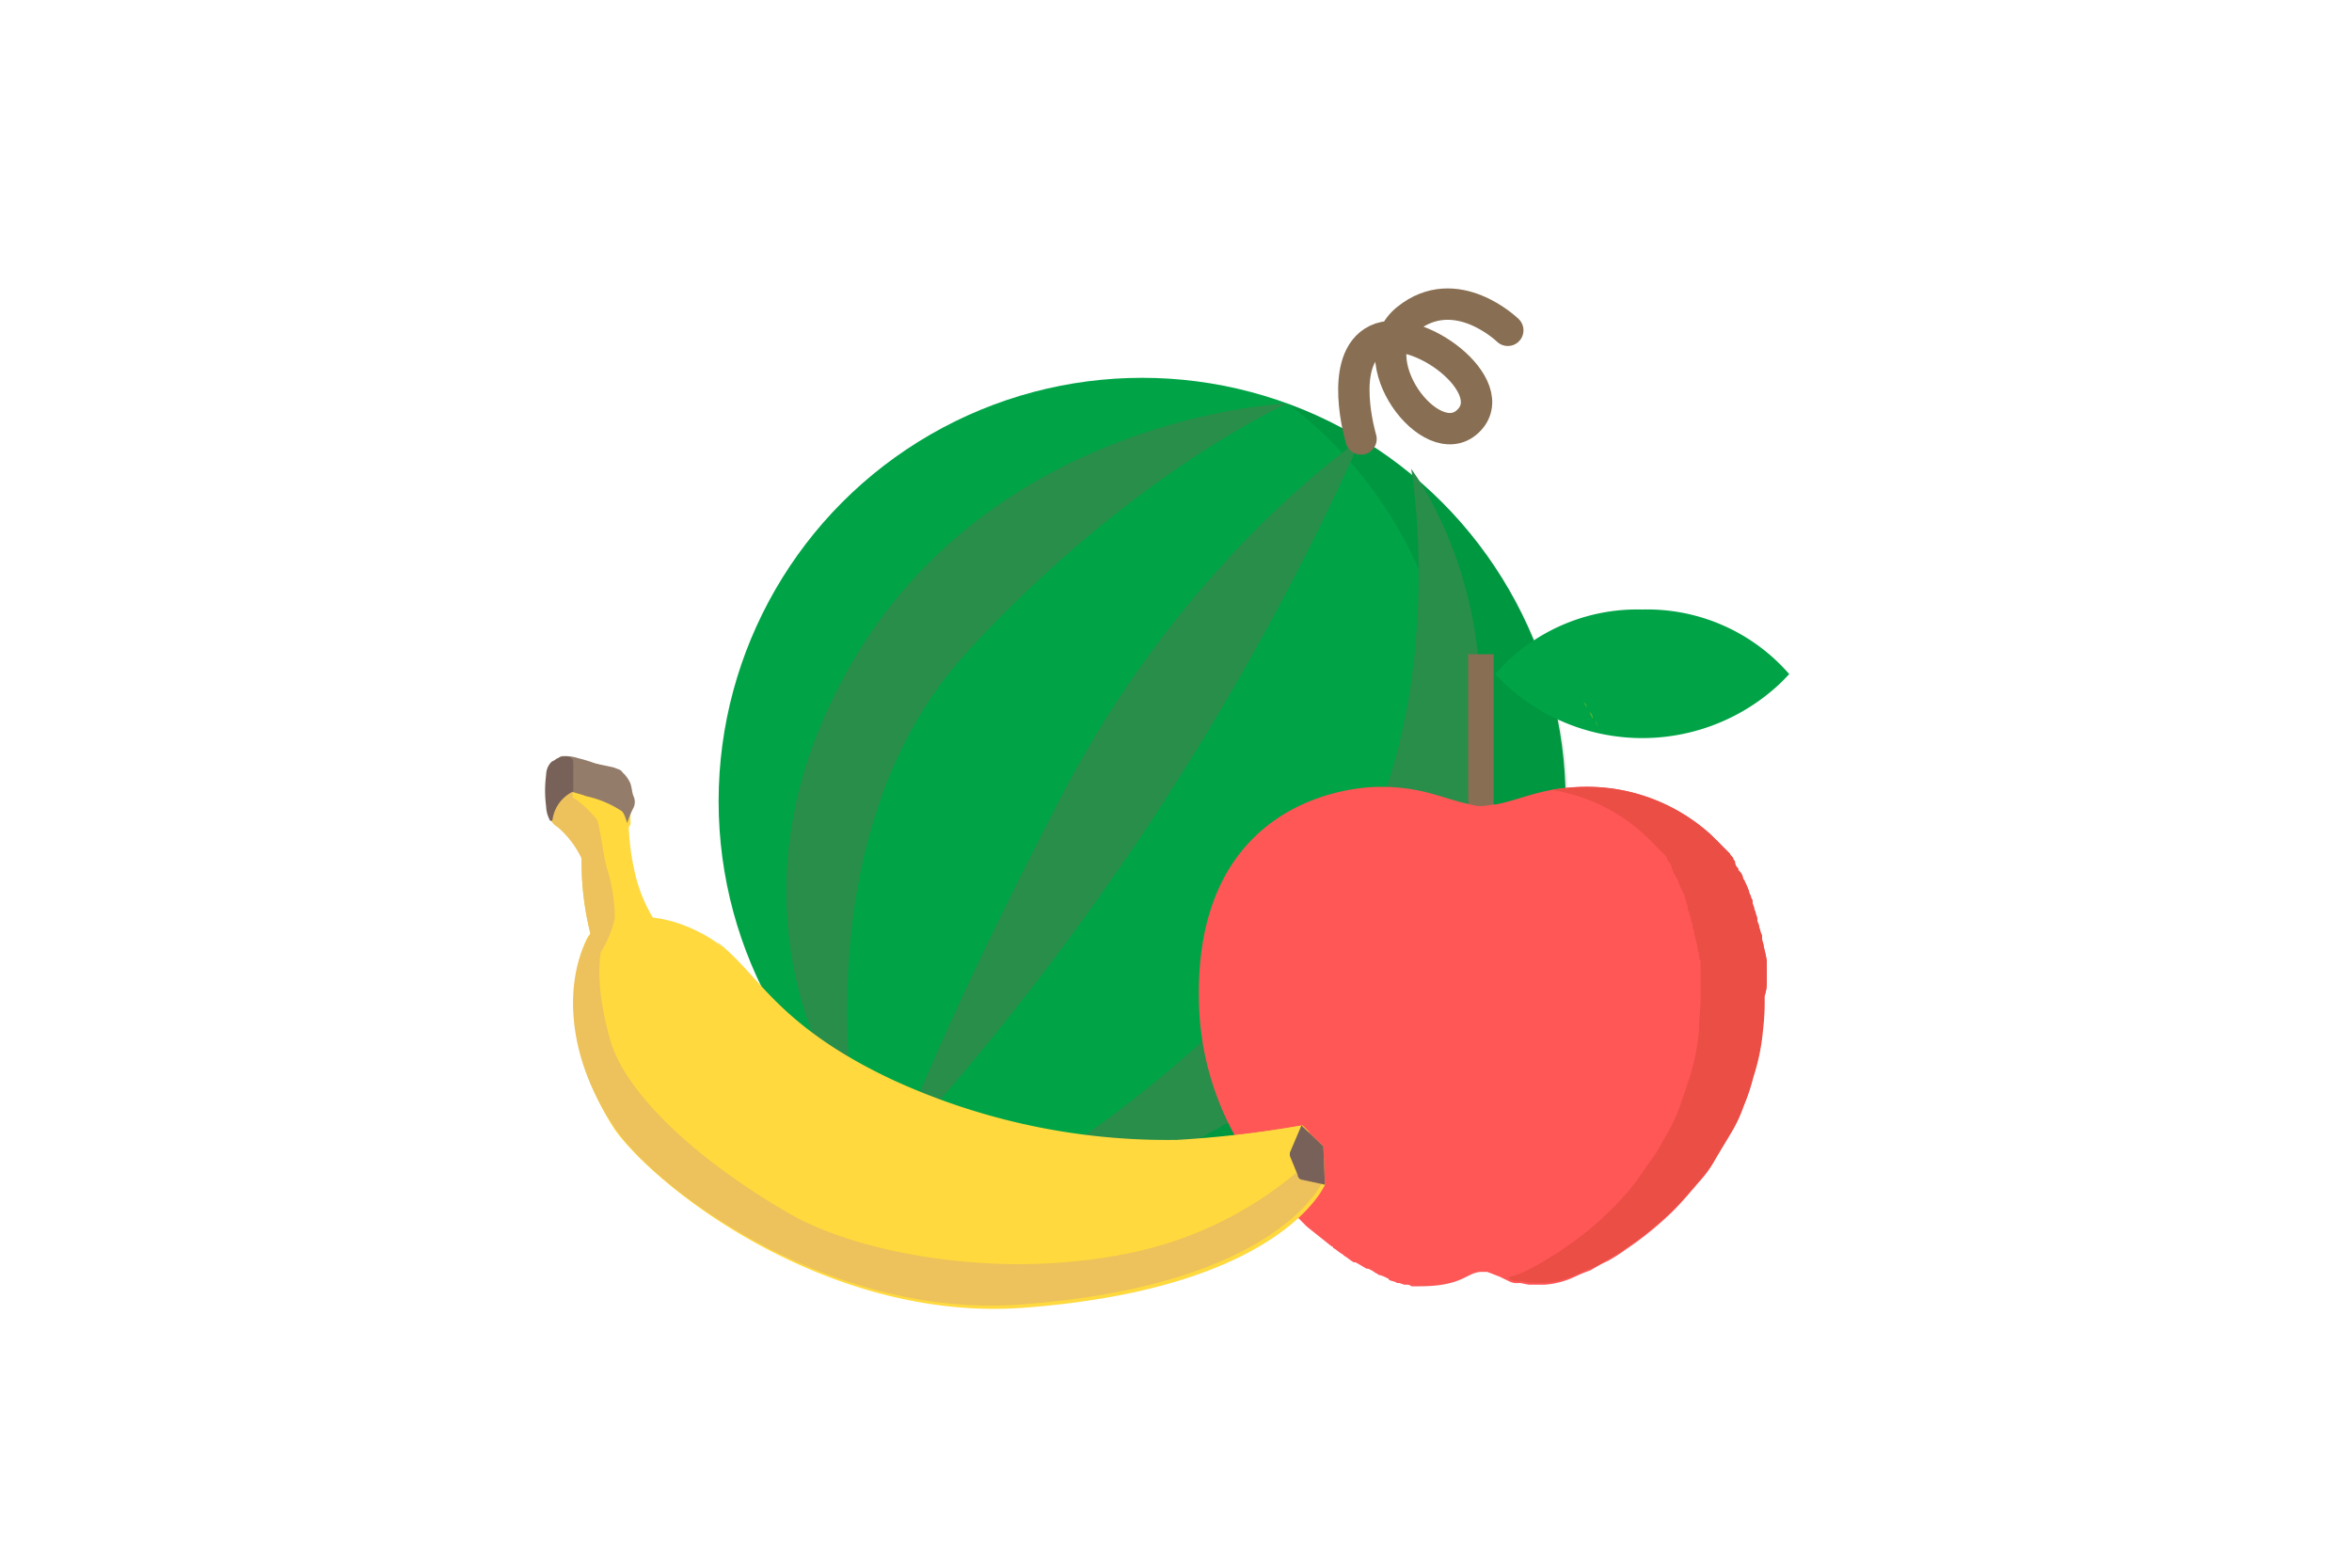 <svg id="Слой_1" data-name="Слой 1" xmlns="http://www.w3.org/2000/svg" width="150" height="100" viewBox="0 0 150 100">
  <defs>
    <style>
      .cls-1 {
        fill: #00a447;
      }

      .cls-2 {
        fill: #288e4a;
      }

      .cls-3 {
        fill: #020203;
        opacity: 0.08;
        isolation: isolate;
      }

      .cls-4 {
        fill: none;
        stroke: #886e52;
        stroke-linecap: round;
        stroke-linejoin: round;
        stroke-width: 2px;
      }

      .cls-5 {
        fill: #886e52;
      }

      .cls-6 {
        fill: #75b72b;
      }

      .cls-7 {
        fill: #ff5656;
      }

      .cls-8 {
        fill: #ea4e45;
      }

      .cls-9 {
        fill: #ffd93e;
      }

      .cls-10 {
        fill: #edc15b;
      }

      .cls-11 {
        fill: #786158;
      }

      .cls-12 {
        fill: #937c6a;
      }
    </style>
  </defs>
  <g>
    <g>
      <circle class="cls-1" cx="72.84" cy="51.11" r="27.01"/>
      <path class="cls-2" d="M82.11,25.73s-18.85.71-28,16.92.4,28.43.4,28.43-3.28-18.14,7.22-29.55S82.11,25.73,82.11,25.73Z"/>
      <path class="cls-3" d="M82.11,25.73a27,27,0,0,1-16.3,48.51,27.72,27.72,0,0,1-9.28-1.63A27.06,27.06,0,0,0,100,51.11,27.38,27.38,0,0,0,82.11,25.73Z"/>
      <path class="cls-2" d="M86.8,28S75.69,35.42,67.74,50.7,57.25,73.22,57.25,73.22A172.13,172.13,0,0,0,86.8,28Z"/>
      <path class="cls-4" d="M86.8,28s-1.53-5.09,1-6.32,8.15,3,5.81,5.2-7-4-3.88-6.52,6.43.71,6.43.71"/>
      <path class="cls-2" d="M61.93,76.79s19.16-.72,28.44-17.53S90,29.91,90,29.91s3.26,18.75-7.34,30.51S61.93,76.79,61.93,76.79Z"/>
    </g>
    <path class="cls-5" d="M93.63,41.73V53.35c.3,0,.61.1.81.1a2.06,2.06,0,0,0,.82-.1V41.73Z"/>
    <path class="cls-1" d="M104.74,38.88A12,12,0,0,0,95.36,43a12.82,12.82,0,0,0,18.11.65c.22-.21.43-.43.64-.65A12,12,0,0,0,104.74,38.88Z"/>
    <path class="cls-6" d="M100.15,43.87l.31.31Z"/>
    <path class="cls-6" d="M101,44.79c.1.1.2.2.2.3A1.21,1.21,0,0,1,101,44.79Z"/>
    <path class="cls-6" d="M100.56,44.42l.3.31Z"/>
    <path class="cls-6" d="M101.37,45.42a.52.52,0,0,1,.21.41C101.43,45.6,101.43,45.5,101.37,45.42Z"/>
    <path class="cls-6" d="M101.68,45.91c.1.1.1.2.2.41A.75.75,0,0,0,101.68,45.91Z"/>
    <path class="cls-7" d="M112.68,62.62V61.3a10.32,10.32,0,0,0-.2-.92c0-.2-.1-.3-.1-.51a.76.76,0,0,0-.1-.41c0-.1-.1-.3-.1-.4s-.11-.21-.11-.41-.1-.31-.1-.41-.1-.2-.1-.31-.1-.2-.1-.4-.1-.21-.1-.31-.11-.2-.11-.3a4.55,4.55,0,0,0-.3-.72c0-.1-.1-.1-.1-.2a.81.81,0,0,0-.21-.41c-.1-.1-.1-.1-.1-.2a.54.54,0,0,1-.2-.41c0-.1-.11-.1-.11-.2s-.2-.21-.2-.31l-.1-.1-.31-.31-.1-.1-.3-.31-.11-.1-.3-.3h0a11.76,11.76,0,0,0-8-3.06c-2.65,0-4.08.81-5.71,1.12-.3,0-.61.1-.81.1a2.08,2.08,0,0,1-.82-.1c-1.63-.31-3-1.12-5.71-1.12-3.15,0-11.82,1.73-11.61,13.55A18.42,18.42,0,0,0,79.72,74h0l.61.91c0,.11.1.11.1.21.2.2.41.51.61.71l.1.1c.51.51.92,1,1.43,1.53l.1.1.61.62.11.1,1.53,1.22a.1.1,0,0,1,.1.1c.2.1.4.31.61.41l.1.1c.2.1.41.31.61.41h.1c.21.1.51.3.72.41h.1a2.36,2.36,0,0,1,.51.3c.1,0,.1.1.2.1a1.82,1.82,0,0,1,.51.21.1.1,0,0,1,.1.1c.21.1.41.1.51.2h.11c.1,0,.3.11.4.11h.1a.39.39,0,0,1,.31.1h.51c2.85,0,3-.92,4-.92h.31c.31.1.51.2.82.31l.61.3a1.07,1.07,0,0,0,.61.1c.2,0,.51.11.71.11h.92a5.47,5.47,0,0,0,1.94-.51,9.55,9.55,0,0,1,1-.41,9.45,9.45,0,0,1,1.13-.61,11.86,11.86,0,0,0,1.12-.72,21.48,21.48,0,0,0,3-2.44c.61-.61,1.12-1.23,1.73-1.94a6.8,6.8,0,0,0,1-1.43l.92-1.52a8.64,8.64,0,0,0,.82-1.74,12.67,12.67,0,0,0,.61-1.83,13.89,13.89,0,0,0,.61-3,15.26,15.26,0,0,0,.1-2.14h0A2.52,2.52,0,0,0,112.68,62.62Z"/>
    <path class="cls-8" d="M112.68,62.62V61.3a10.32,10.32,0,0,0-.2-.92c0-.2-.1-.3-.1-.51a.76.76,0,0,0-.1-.41c0-.1-.1-.3-.1-.4s-.11-.21-.11-.41-.1-.31-.1-.41-.1-.2-.1-.31-.1-.2-.1-.4-.1-.21-.1-.31-.11-.2-.11-.3a4.55,4.55,0,0,0-.3-.72c0-.1-.1-.1-.1-.2a.81.81,0,0,0-.21-.41c-.1-.1-.1-.1-.1-.2a.54.54,0,0,1-.2-.41c0-.1-.11-.1-.11-.2s-.2-.21-.2-.31l-.1-.1-.31-.31-.1-.1-.3-.31-.11-.1-.3-.3h0a11.76,11.76,0,0,0-8-3.06,14,14,0,0,0-2.14.2,11.36,11.36,0,0,1,5.91,2.86h0l.31.3.1.1.3.31.1.1.31.31.1.1c.1.1.21.2.21.31s.1.1.1.2a.51.51,0,0,1,.2.41c0,.1.1.1.1.2s.11.2.21.41.1.1.1.2a3.5,3.5,0,0,0,.31.72c.11.21.1.2.1.3s.1.21.1.31.1.2.1.4.1.21.1.31.1.31.1.41.11.2.11.41.1.3.1.4a.83.83,0,0,0,.1.41c0,.21.1.31.1.51a.83.83,0,0,0,.1.41c0,.2,0,.41.11.51v2.34h0c0,.72-.11,1.43-.11,2.14a13.32,13.32,0,0,1-.61,3l-.61,1.83a13.62,13.62,0,0,1-.81,1.73c-.31.51-.62,1.13-.92,1.53s-.71,1-1,1.43a15.89,15.89,0,0,1-1.73,1.94,19,19,0,0,1-3,2.44c-.41.31-.81.51-1.12.72a11.31,11.31,0,0,1-1.12.61,4,4,0,0,1-1,.4c-.1,0-.2.11-.3.11.1,0,.1,0,.2.1a1.07,1.07,0,0,0,.61.1c.2,0,.51.1.71.1h.92a5.47,5.47,0,0,0,1.94-.51c.3-.1.61-.3,1-.41s.74-.42,1.12-.61a10.07,10.07,0,0,0,1.12-.71,20.71,20.71,0,0,0,3-2.45c.62-.61,1.12-1.22,1.74-1.93a7.82,7.82,0,0,0,1-1.43l.91-1.53a8.85,8.85,0,0,0,.82-1.73,12.67,12.67,0,0,0,.61-1.83,13.32,13.32,0,0,0,.61-3,15.26,15.26,0,0,0,.1-2.14h0A2.89,2.89,0,0,0,112.68,62.62Z"/>
    <g>
      <path class="cls-9" d="M35,49.07a1.3,1.3,0,0,1,1.12-.65,6.48,6.48,0,0,1,1.32.2A7.09,7.09,0,0,1,38.9,49a2,2,0,0,1,1,1,4,4,0,0,1,.31,1.12v1.32a.33.33,0,0,1-.11.31,14.66,14.66,0,0,0,.33,2.64A9.76,9.76,0,0,0,43,60.31l-5,.41a18.71,18.71,0,0,1-.91-5.61V54.7a6,6,0,0,0-1.53-2,.94.94,0,0,1-.51-.92,11.29,11.29,0,0,1-.1-1.84A.77.77,0,0,1,35,49.07Z"/>
      <path class="cls-9" d="M83,71.79l1.4,1.33.1,2.45s-2.72,6.62-19.23,7.85c-12.23.91-23.14-7.35-25.87-11.22C36,67.2,36.27,62.42,37.6,60c.91-1.63,4.07-2.24,7.44-.3s3.87,5.5,11.82,9.27A41.76,41.76,0,0,0,75.1,72.81C79,72.51,83,71.79,83,71.79Z"/>
      <path class="cls-9" d="M37.43,59.87a2.1,2.1,0,0,1,.31-.41l.61-.2,2-.41s-.51.72,1,3.87A25.32,25.32,0,0,0,56.84,75.57C72.53,80,82.72,73.93,82.72,73.93a5.72,5.72,0,0,1,1.63-.3v1.79s-2.75,6.63-19.26,7.85C52.86,84.19,42,75.93,39.21,72.06,36,67.11,36.25,62.32,37.43,59.87Z"/>
      <path class="cls-10" d="M39.31,72.1c-3.47-5-3.16-9.78-1.84-12.23.11-.2.21-.3.31-.51l1.12-.2s-1.53,1.63,0,7.13c.92,3.36,5.4,7.64,11.42,11.11,4.17,2.45,13.35,4.38,22.11,2.45a24,24,0,0,0,10.19-5l1.73-.2v.71S81.6,82,65.09,83.21C53,84.13,42.06,76,39.31,72.1Z"/>
      <path class="cls-10" d="M35.54,52.74a1,1,0,0,1-.51-.92,11.17,11.17,0,0,1-.1-1.83,1.84,1.84,0,0,1,.2-1,1.28,1.28,0,0,1,1.12-.61,3.17,3.17,0,0,1,.92.1,2,2,0,0,0-.61,2c0,.1-.1.3,0,.4s.2.1.3.21a7.47,7.47,0,0,1,1.23,1.22c.3,1.12.3,1.83.61,3.06a10.94,10.94,0,0,1,.51,3.16,6.67,6.67,0,0,1-.92,2.24H38a18.71,18.71,0,0,1-.91-5.61v-.4A6,6,0,0,0,35.54,52.74Z"/>
      <path class="cls-9" d="M45.73,60.08h0c2.55,1.93,3.77,5.29,11.11,8.76a41.9,41.9,0,0,0,18.24,3.87,73,73,0,0,0,8-.92l.41.41c-.21.82-1.43,1-2,1.23-8.77,1.63-19.06,0-25.89-4C50.82,66.6,48.89,63.54,45.73,60.08Z"/>
      <path class="cls-11" d="M83,71.79l1.4,1.33.1,2.45-1.43-.31a.33.33,0,0,1-.31-.31l-.5-1.22v-.2Z"/>
      <path class="cls-9" d="M39.61,53.65a.71.71,0,0,1,.11.51,6.77,6.77,0,0,0,.71,3.16,1,1,0,0,1,.1.51.51.51,0,0,1-.2.41.31.31,0,0,1-.41-.1.85.85,0,0,1-.2-.51c-.31-1.12-.51-2.14-.72-3.26C39,54.06,39.31,53.25,39.61,53.65Z"/>
      <path class="cls-12" d="M36.86,48.36a9.66,9.66,0,0,1,1,.3c.28.1.92.2,1.33.31.2.1.4.1.51.3a2,2,0,0,1,.51.72c.1.3.1.61.2.81a.88.88,0,0,1,0,.71,5.64,5.64,0,0,0-.41,1c-.1-.3-.2-.71-.41-.81a6.67,6.67,0,0,0-2.24-.92c-.2-.1-.71-.2-.91-.3s-.41-.11-.51-.21a.56.56,0,0,1-.31-.51,1.27,1.27,0,0,0-.1-.61v-.51a.38.38,0,0,1,.35-.41h.06A2.65,2.65,0,0,1,36.86,48.36Z"/>
      <path class="cls-11" d="M36.56,48.56v1.86a.09.09,0,0,1-.09.11h0a2.35,2.35,0,0,0-1.23,1.73.09.09,0,0,1-.1.1.1.1,0,0,1-.1-.1,1.92,1.92,0,0,1-.21-.82,7.44,7.44,0,0,1,0-2,1.2,1.2,0,0,1,.31-.81c.1-.1.2-.1.31-.2S36.43,48.05,36.56,48.56Z"/>
    </g>
  </g>
</svg>
